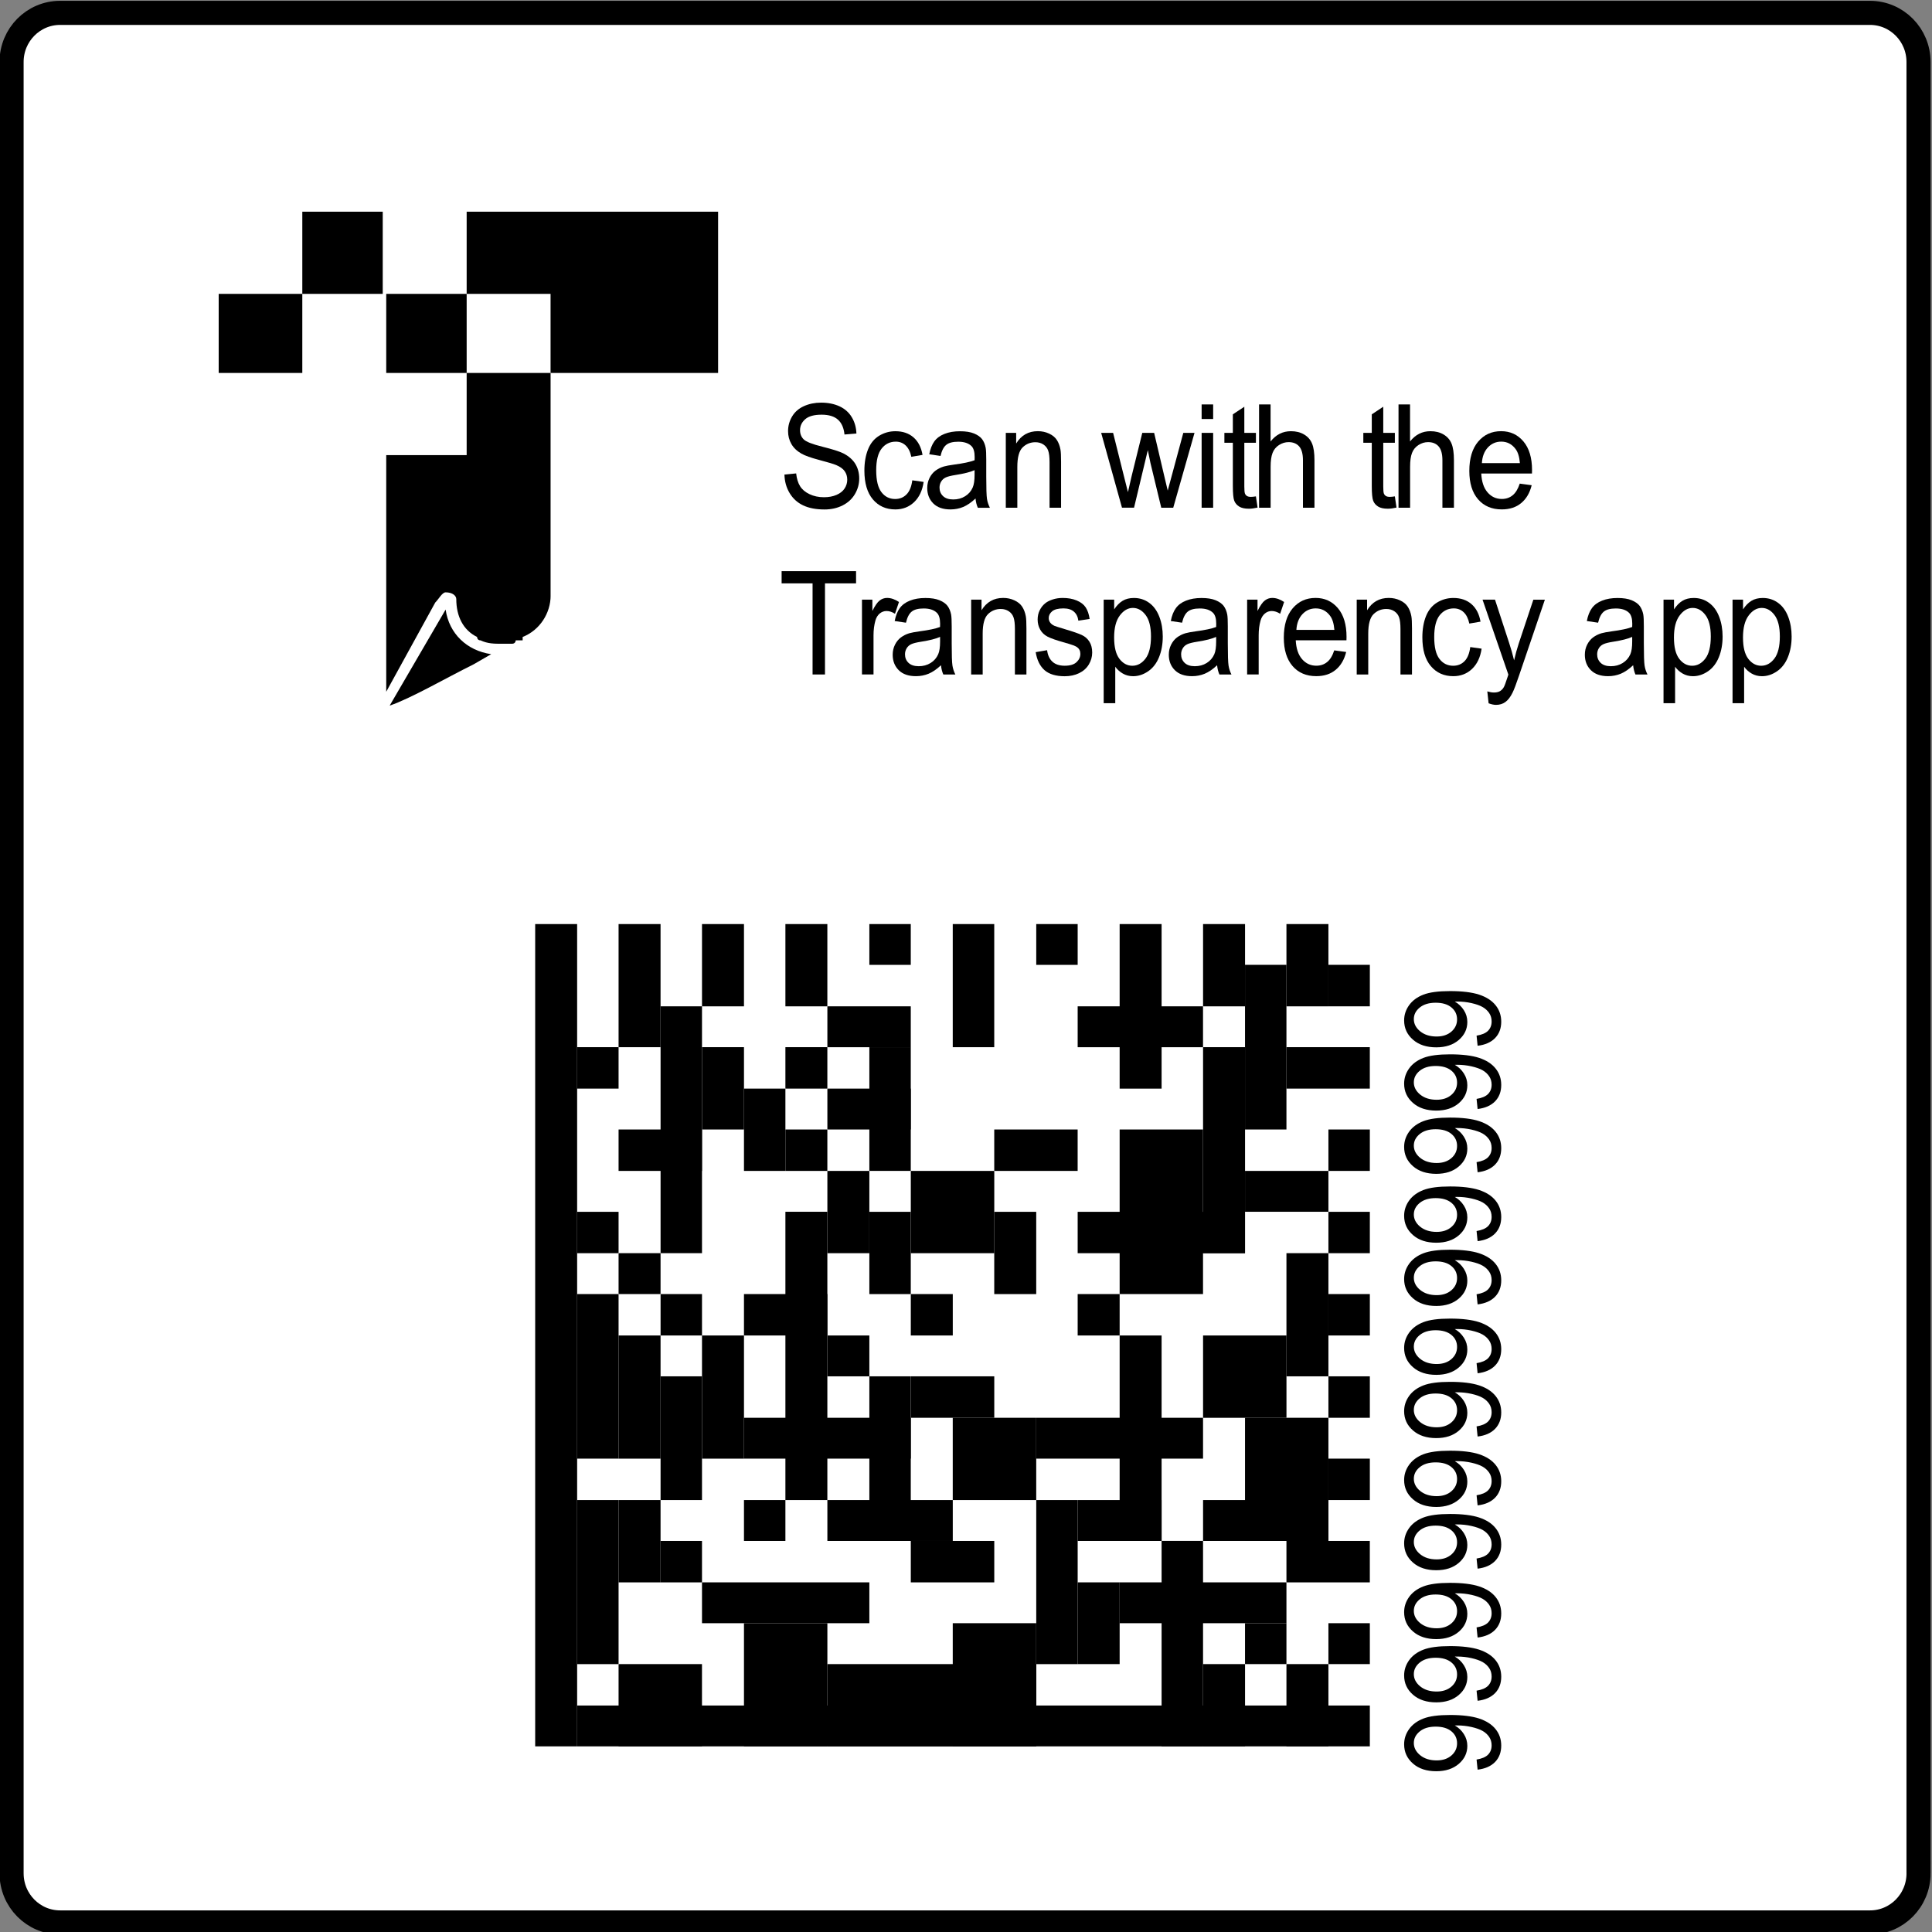 <?xml version="1.0" encoding="utf-8"?>
<!-- Generator: Adobe Illustrator 15.1.0, SVG Export Plug-In . SVG Version: 6.00 Build 0)  -->
<!DOCTYPE svg PUBLIC "-//W3C//DTD SVG 1.1//EN" "http://www.w3.org/Graphics/SVG/1.1/DTD/svg11.dtd">
<svg version="1.1" id="Layer_1" xmlns="http://www.w3.org/2000/svg" xmlns:xlink="http://www.w3.org/1999/xlink" x="0px" y="0px"
	 width="80.64px" height="80.64px" viewBox="0 0 80.64 80.64" enable-background="new 0 0 80.64 80.64" xml:space="preserve">
<rect x="0" y="0" width="80.64" height="80.64" fill="#808080" stroke="none"/>
<path fill="#FFFFFF" stroke="#000000" stroke-width="1.006" stroke-miterlimit="10" d="M80.079,78.19
	c0,1.134-0.907,2.051-2.026,2.051H2.509c-1.119,0-2.026-0.917-2.026-2.051V2.587c0-1.132,0.907-2.05,2.026-2.05h75.543
	c1.119,0,2.026,0.918,2.026,2.05V78.19z"/>
<g>
	<defs>
		<rect id="SVGID_1_" x="0.483" y="0.215" width="80.229" height="79.265"/>
	</defs>
	<clipPath id="SVGID_2_">
		<use xlink:href="#SVGID_1_"  overflow="visible"/>
	</clipPath>
	<g clip-path="url(#SVGID_2_)">
		<defs>
			<rect id="SVGID_3_" x="8.959" y="8.836" width="21.24" height="20.986"/>
		</defs>
		<clipPath id="SVGID_4_">
			<use xlink:href="#SVGID_3_"  overflow="visible"/>
		</clipPath>
		<g clip-path="url(#SVGID_4_)">
			<defs>
				<rect id="SVGID_5_" x="12.618" y="8.835" width="3.357" height="3.43"/>
			</defs>
			<clipPath id="SVGID_6_">
				<use xlink:href="#SVGID_5_"  overflow="visible"/>
			</clipPath>
			<rect x="12.618" y="8.835" clip-path="url(#SVGID_6_)" width="3.357" height="3.43"/>
		</g>
		<g clip-path="url(#SVGID_4_)">
			<defs>
				<rect id="SVGID_7_" x="9.128" y="12.266" width="3.49" height="3.3"/>
			</defs>
			<clipPath id="SVGID_8_">
				<use xlink:href="#SVGID_7_"  overflow="visible"/>
			</clipPath>
			<rect x="9.128" y="12.266" clip-path="url(#SVGID_8_)" width="3.49" height="3.3"/>
		</g>
		<g clip-path="url(#SVGID_4_)">
			<defs>
				<polygon id="SVGID_9_" points="29.973,8.836 19.478,8.836 19.478,12.265 22.98,12.265 22.98,15.566 29.973,15.566 				"/>
			</defs>
			<clipPath id="SVGID_10_">
				<use xlink:href="#SVGID_9_"  overflow="visible"/>
			</clipPath>
			<rect x="19.478" y="8.836" clip-path="url(#SVGID_10_)" width="10.495" height="6.73"/>
		</g>
		<g clip-path="url(#SVGID_4_)">
			<defs>
				<path id="SVGID_11_" d="M19.478,15.566v-3.301h-3.357v3.301H19.478v3.43h-3.357v6.011v3.866l2.046-3.724
					c0.145-0.142,0.289-0.425,0.433-0.425c0.289,0,0.445,0.142,0.445,0.283c0,0.718,0.289,1.296,0.867,1.579
					c0,0,0,0.142,0.144,0.142c0.301,0.142,0.59,0.142,0.879,0.142h0.145h0.145h0.144c0.157,0,0.157-0.142,0.157-0.142h0.144h0.145
					v-0.142c0.722-0.283,1.167-1.002,1.167-1.721v-9.299H19.478z"/>
			</defs>
			<clipPath id="SVGID_12_">
				<use xlink:href="#SVGID_11_"  overflow="visible"/>
			</clipPath>
			<rect x="15.976" y="12.265" clip-path="url(#SVGID_12_)" width="7.005" height="16.749"/>
		</g>
		<g clip-path="url(#SVGID_4_)">
			<defs>
				<path id="SVGID_13_" d="M19.767,27.729l0.734-0.424c-1.023-0.152-1.757-0.86-1.901-1.862l-2.335,4.008
					C17.143,29.155,18.6,28.307,19.767,27.729z"/>
			</defs>
			<clipPath id="SVGID_14_">
				<use xlink:href="#SVGID_13_"  overflow="visible"/>
			</clipPath>
			<rect x="16.265" y="25.442" clip-path="url(#SVGID_14_)" width="4.236" height="4.008"/>
		</g>
	</g>
</g>
<g>
	<defs>
		<rect id="SVGID_15_" x="8.664" y="8.664" width="23.832" height="24.312"/>
	</defs>
	<clipPath id="SVGID_16_">
		<use xlink:href="#SVGID_15_"  overflow="visible"/>
	</clipPath>
</g>
<g>
	<defs>
		<rect id="SVGID_17_" x="32.496" y="8.664" width="43.32" height="24.312"/>
	</defs>
	<clipPath id="SVGID_18_">
		<use xlink:href="#SVGID_17_"  overflow="visible"/>
	</clipPath>
	<g clip-path="url(#SVGID_18_)">
		<defs>
			<rect id="SVGID_19_" x="32.496" y="8.664" width="43.32" height="24.312"/>
		</defs>
		<clipPath id="SVGID_20_">
			<use xlink:href="#SVGID_19_"  overflow="visible"/>
		</clipPath>
		<g clip-path="url(#SVGID_20_)">
			<path d="M32.742,19.807l0.489-0.047c0.023,0.216,0.077,0.393,0.162,0.531c0.085,0.138,0.216,0.25,0.395,0.335
				c0.178,0.085,0.379,0.128,0.602,0.128c0.198,0,0.373-0.032,0.524-0.097c0.151-0.065,0.264-0.154,0.338-0.267
				c0.074-0.112,0.111-0.235,0.111-0.369c0-0.135-0.036-0.253-0.107-0.354c-0.071-0.101-0.189-0.186-0.353-0.255
				c-0.105-0.045-0.338-0.115-0.698-0.21c-0.36-0.095-0.612-0.185-0.756-0.269c-0.188-0.108-0.327-0.242-0.418-0.402
				c-0.092-0.16-0.138-0.338-0.138-0.537c0-0.218,0.056-0.421,0.168-0.61s0.276-0.333,0.492-0.431
				c0.216-0.098,0.456-0.147,0.719-0.147c0.291,0,0.547,0.052,0.769,0.154c0.222,0.103,0.393,0.255,0.512,0.455
				c0.12,0.2,0.184,0.427,0.193,0.68l-0.498,0.041c-0.027-0.272-0.117-0.479-0.271-0.618s-0.382-0.209-0.683-0.209
				c-0.314,0-0.542,0.063-0.686,0.19c-0.143,0.126-0.215,0.279-0.215,0.458c0,0.155,0.051,0.282,0.152,0.382
				c0.1,0.1,0.36,0.202,0.782,0.307c0.421,0.105,0.71,0.197,0.868,0.275c0.228,0.116,0.396,0.263,0.505,0.44
				c0.108,0.178,0.163,0.382,0.163,0.613c0,0.229-0.06,0.446-0.179,0.648c-0.12,0.203-0.291,0.361-0.515,0.474
				c-0.224,0.113-0.476,0.169-0.755,0.169c-0.355,0-0.652-0.057-0.892-0.171s-0.428-0.285-0.564-0.513
				C32.821,20.353,32.749,20.095,32.742,19.807z"/>
			<path d="M38.078,20.048l0.474,0.067c-0.052,0.359-0.184,0.64-0.397,0.843c-0.213,0.203-0.475,0.305-0.785,0.305
				c-0.389,0-0.701-0.14-0.937-0.419c-0.236-0.279-0.354-0.68-0.354-1.202c0-0.337,0.051-0.632,0.152-0.885s0.256-0.442,0.464-0.569
				c0.208-0.126,0.434-0.189,0.678-0.189c0.308,0,0.561,0.086,0.756,0.257c0.196,0.171,0.322,0.415,0.377,0.731l-0.468,0.08
				c-0.044-0.21-0.124-0.368-0.236-0.474c-0.113-0.106-0.25-0.159-0.411-0.159c-0.243,0-0.439,0.096-0.591,0.287
				c-0.152,0.191-0.228,0.494-0.228,0.907c0,0.42,0.073,0.725,0.219,0.915c0.146,0.19,0.337,0.285,0.572,0.285
				c0.189,0,0.347-0.063,0.474-0.191C37.964,20.508,38.044,20.313,38.078,20.048z"/>
			<path d="M40.718,20.807c-0.179,0.167-0.351,0.284-0.515,0.353c-0.165,0.068-0.342,0.103-0.531,0.103
				c-0.312,0-0.552-0.084-0.719-0.251c-0.167-0.168-0.251-0.382-0.251-0.643c0-0.153,0.032-0.292,0.095-0.419
				c0.063-0.126,0.146-0.228,0.249-0.305c0.103-0.076,0.218-0.134,0.346-0.173c0.095-0.027,0.237-0.054,0.428-0.08
				c0.389-0.051,0.675-0.112,0.859-0.182c0.001-0.073,0.002-0.119,0.002-0.138c0-0.216-0.045-0.368-0.136-0.456
				c-0.123-0.12-0.306-0.179-0.548-0.179c-0.227,0-0.394,0.043-0.501,0.131c-0.108,0.087-0.188,0.242-0.239,0.463l-0.471-0.07
				c0.043-0.222,0.113-0.4,0.211-0.537c0.098-0.136,0.24-0.241,0.425-0.314c0.186-0.074,0.4-0.11,0.645-0.11
				c0.242,0,0.439,0.031,0.591,0.094c0.151,0.063,0.263,0.142,0.334,0.237c0.071,0.095,0.121,0.215,0.149,0.36
				c0.017,0.09,0.024,0.253,0.024,0.488v0.706c0,0.492,0.01,0.804,0.03,0.934s0.062,0.255,0.122,0.375h-0.503
				C40.764,21.082,40.731,20.954,40.718,20.807z M40.678,19.624c-0.175,0.079-0.438,0.145-0.787,0.2
				c-0.198,0.031-0.338,0.066-0.42,0.106c-0.082,0.039-0.145,0.097-0.189,0.172c-0.045,0.076-0.067,0.159-0.067,0.251
				c0,0.141,0.048,0.259,0.146,0.353s0.239,0.141,0.427,0.141c0.185,0,0.351-0.044,0.494-0.134c0.145-0.089,0.251-0.211,0.318-0.366
				c0.052-0.12,0.078-0.296,0.078-0.529V19.624z"/>
			<path d="M41.981,21.192v-3.124h0.433v0.444c0.209-0.343,0.51-0.515,0.904-0.515c0.171,0,0.328,0.034,0.472,0.102
				c0.144,0.067,0.251,0.156,0.322,0.266s0.121,0.24,0.149,0.391c0.019,0.098,0.027,0.27,0.027,0.515v1.921h-0.481v-1.9
				c0-0.215-0.019-0.377-0.057-0.483c-0.037-0.107-0.104-0.192-0.199-0.256c-0.095-0.063-0.207-0.095-0.335-0.095
				c-0.205,0-0.382,0.071-0.531,0.214c-0.148,0.144-0.223,0.415-0.223,0.815v1.706H41.981z"/>
			<path d="M46.831,21.192l-0.869-3.124h0.498l0.451,1.803l0.169,0.671c0.007-0.034,0.056-0.248,0.147-0.645l0.451-1.829h0.495
				l0.425,1.812l0.142,0.597l0.163-0.603l0.487-1.806h0.468l-0.888,3.124h-0.5l-0.452-1.871l-0.109-0.533l-0.575,2.403H46.831z"/>
			<path d="M50.155,17.489V16.88h0.481v0.609H50.155z M50.155,21.192v-3.124h0.481v3.124H50.155z"/>
			<path d="M52.421,20.718l0.069,0.468c-0.136,0.031-0.257,0.047-0.363,0.047c-0.175,0-0.311-0.03-0.407-0.091
				c-0.096-0.061-0.164-0.141-0.203-0.24c-0.039-0.099-0.059-0.308-0.059-0.625V18.48h-0.353v-0.412h0.353v-0.774l0.479-0.317v1.091
				h0.484v0.412h-0.484v1.827c0,0.151,0.009,0.248,0.025,0.291c0.017,0.043,0.045,0.078,0.083,0.103s0.093,0.038,0.164,0.038
				C52.263,20.739,52.333,20.732,52.421,20.718z"/>
			<path d="M52.552,21.192V16.88h0.481v1.547c0.225-0.286,0.508-0.429,0.85-0.429c0.211,0,0.394,0.045,0.549,0.137
				c0.154,0.091,0.266,0.217,0.332,0.378c0.067,0.161,0.101,0.394,0.101,0.7v1.979h-0.481v-1.979c0-0.265-0.052-0.458-0.156-0.578
				s-0.252-0.181-0.442-0.181c-0.143,0-0.276,0.041-0.402,0.122c-0.126,0.081-0.216,0.191-0.269,0.331
				c-0.054,0.14-0.08,0.332-0.08,0.577v1.709H52.552z"/>
		</g>
	</g>
	<g clip-path="url(#SVGID_18_)">
		<defs>
			<rect id="SVGID_21_" x="32.496" y="8.664" width="43.32" height="24.312"/>
		</defs>
		<clipPath id="SVGID_22_">
			<use xlink:href="#SVGID_21_"  overflow="visible"/>
		</clipPath>
	</g>
	<g clip-path="url(#SVGID_18_)">
		<defs>
			<rect id="SVGID_23_" x="32.496" y="8.664" width="43.32" height="24.312"/>
		</defs>
		<clipPath id="SVGID_24_">
			<use xlink:href="#SVGID_23_"  overflow="visible"/>
		</clipPath>
		<g clip-path="url(#SVGID_24_)">
			<path d="M58.22,20.718l0.069,0.468c-0.136,0.031-0.257,0.047-0.363,0.047c-0.175,0-0.311-0.03-0.407-0.091
				c-0.096-0.061-0.164-0.141-0.203-0.24c-0.039-0.099-0.059-0.308-0.059-0.625V18.48h-0.353v-0.412h0.353v-0.774l0.479-0.317v1.091
				h0.484v0.412h-0.484v1.827c0,0.151,0.009,0.248,0.025,0.291c0.017,0.043,0.045,0.078,0.083,0.103s0.093,0.038,0.164,0.038
				C58.062,20.739,58.132,20.732,58.22,20.718z"/>
			<path d="M58.373,21.192V16.88h0.481v1.547c0.225-0.286,0.508-0.429,0.85-0.429c0.211,0,0.394,0.045,0.549,0.137
				c0.154,0.091,0.266,0.217,0.332,0.378c0.067,0.161,0.101,0.394,0.101,0.7v1.979h-0.481v-1.979c0-0.265-0.052-0.458-0.156-0.578
				s-0.252-0.181-0.442-0.181c-0.143,0-0.276,0.041-0.402,0.122c-0.126,0.081-0.216,0.191-0.269,0.331
				c-0.054,0.14-0.08,0.332-0.08,0.577v1.709H58.373z"/>
			<path d="M63.433,20.186l0.498,0.067c-0.079,0.32-0.224,0.568-0.437,0.744c-0.212,0.177-0.482,0.265-0.813,0.265
				c-0.415,0-0.745-0.141-0.988-0.422s-0.365-0.676-0.365-1.184c0-0.525,0.123-0.933,0.369-1.224
				c0.246-0.29,0.565-0.435,0.958-0.435c0.379,0,0.689,0.142,0.93,0.426c0.241,0.285,0.361,0.685,0.361,1.2
				c0,0.031-0.001,0.079-0.003,0.141h-2.117c0.018,0.343,0.105,0.606,0.265,0.789c0.158,0.182,0.356,0.273,0.594,0.273
				c0.176,0,0.327-0.051,0.451-0.153C63.261,20.572,63.359,20.41,63.433,20.186z M61.853,19.33h1.586
				c-0.021-0.263-0.082-0.46-0.182-0.591c-0.153-0.204-0.353-0.306-0.597-0.306c-0.221,0-0.407,0.082-0.558,0.244
				C61.952,18.84,61.868,19.058,61.853,19.33z"/>
		</g>
	</g>
	<g clip-path="url(#SVGID_18_)">
		<defs>
			<rect id="SVGID_25_" x="32.496" y="8.664" width="43.32" height="24.312"/>
		</defs>
		<clipPath id="SVGID_26_">
			<use xlink:href="#SVGID_25_"  overflow="visible"/>
		</clipPath>
	</g>
	<g clip-path="url(#SVGID_18_)">
		<defs>
			<rect id="SVGID_27_" x="32.496" y="8.664" width="43.32" height="24.312"/>
		</defs>
		<clipPath id="SVGID_28_">
			<use xlink:href="#SVGID_27_"  overflow="visible"/>
		</clipPath>
		<g clip-path="url(#SVGID_28_)">
			<path d="M33.916,28.152v-3.803h-1.292V23.84h3.107v0.509h-1.297v3.803H33.916z"/>
			<path d="M35.978,28.152v-3.124h0.434v0.473c0.11-0.221,0.212-0.368,0.306-0.438c0.093-0.071,0.196-0.106,0.309-0.106
				c0.162,0,0.327,0.057,0.495,0.17l-0.166,0.491c-0.118-0.076-0.235-0.115-0.353-0.115c-0.105,0-0.2,0.035-0.284,0.104
				c-0.083,0.07-0.144,0.167-0.179,0.29c-0.053,0.188-0.08,0.394-0.08,0.618v1.635H35.978z"/>
			<path d="M39.276,27.767c-0.178,0.167-0.35,0.284-0.515,0.353c-0.165,0.068-0.342,0.103-0.531,0.103
				c-0.312,0-0.552-0.084-0.719-0.251c-0.167-0.168-0.251-0.382-0.251-0.643c0-0.153,0.032-0.292,0.095-0.419
				c0.063-0.126,0.146-0.228,0.249-0.305c0.103-0.076,0.218-0.134,0.346-0.173c0.095-0.027,0.237-0.054,0.428-0.08
				c0.389-0.051,0.675-0.112,0.858-0.182c0.002-0.073,0.003-0.119,0.003-0.138c0-0.216-0.045-0.368-0.137-0.456
				c-0.123-0.12-0.306-0.179-0.548-0.179c-0.227,0-0.394,0.043-0.501,0.131c-0.108,0.087-0.188,0.242-0.239,0.463l-0.471-0.07
				c0.043-0.222,0.113-0.4,0.211-0.537c0.098-0.136,0.24-0.241,0.425-0.314c0.186-0.074,0.4-0.11,0.645-0.11
				c0.243,0,0.439,0.031,0.591,0.094c0.152,0.063,0.263,0.142,0.334,0.237c0.071,0.095,0.121,0.215,0.15,0.36
				c0.016,0.09,0.024,0.253,0.024,0.488v0.706c0,0.492,0.01,0.804,0.031,0.934s0.061,0.255,0.122,0.375h-0.502
				C39.323,28.042,39.291,27.914,39.276,27.767z M39.236,26.584c-0.175,0.079-0.437,0.145-0.786,0.2
				c-0.198,0.031-0.338,0.066-0.42,0.106c-0.082,0.039-0.145,0.097-0.189,0.172c-0.045,0.076-0.067,0.159-0.067,0.251
				c0,0.141,0.048,0.259,0.146,0.353s0.239,0.141,0.427,0.141c0.185,0,0.35-0.044,0.495-0.134s0.25-0.211,0.318-0.366
				c0.052-0.12,0.078-0.296,0.078-0.529V26.584z"/>
			<path d="M40.535,28.152v-3.124h0.433v0.444c0.209-0.343,0.51-0.515,0.904-0.515c0.171,0,0.328,0.034,0.472,0.102
				c0.144,0.067,0.251,0.156,0.322,0.266s0.121,0.24,0.149,0.391c0.019,0.098,0.027,0.27,0.027,0.515v1.921h-0.481v-1.9
				c0-0.215-0.019-0.377-0.057-0.483c-0.037-0.107-0.104-0.192-0.199-0.256c-0.095-0.063-0.207-0.095-0.335-0.095
				c-0.205,0-0.382,0.071-0.531,0.214c-0.148,0.144-0.223,0.415-0.223,0.815v1.706H40.535z"/>
			<path d="M43.229,27.22l0.476-0.082c0.026,0.209,0.101,0.371,0.224,0.482c0.122,0.112,0.292,0.167,0.512,0.167
				c0.221,0,0.385-0.049,0.492-0.148c0.106-0.099,0.16-0.215,0.16-0.349c0-0.12-0.047-0.214-0.142-0.282
				c-0.066-0.047-0.23-0.107-0.492-0.18c-0.353-0.098-0.598-0.183-0.734-0.254c-0.136-0.071-0.239-0.17-0.31-0.297
				s-0.105-0.266-0.105-0.419c0-0.139,0.028-0.268,0.087-0.387c0.058-0.119,0.137-0.217,0.236-0.295
				c0.075-0.061,0.177-0.112,0.306-0.155c0.13-0.042,0.269-0.063,0.416-0.063c0.223,0,0.419,0.035,0.587,0.106
				c0.169,0.07,0.293,0.166,0.373,0.287s0.136,0.282,0.166,0.484l-0.471,0.071c-0.021-0.161-0.083-0.287-0.186-0.376
				c-0.103-0.09-0.247-0.136-0.435-0.136c-0.221,0-0.379,0.041-0.474,0.121c-0.095,0.081-0.142,0.175-0.142,0.283
				c0,0.068,0.02,0.13,0.059,0.185c0.039,0.057,0.101,0.104,0.185,0.141c0.049,0.02,0.19,0.065,0.426,0.136
				c0.34,0.1,0.578,0.182,0.712,0.246c0.135,0.063,0.24,0.156,0.317,0.278c0.076,0.122,0.115,0.272,0.115,0.453
				c0,0.176-0.047,0.342-0.141,0.499c-0.094,0.156-0.229,0.276-0.405,0.362c-0.177,0.085-0.376,0.128-0.599,0.128
				c-0.369,0-0.65-0.084-0.844-0.253C43.406,27.801,43.282,27.551,43.229,27.22z"/>
			<path d="M46.067,29.35v-4.321h0.438v0.406c0.104-0.159,0.22-0.278,0.35-0.357c0.131-0.08,0.288-0.119,0.474-0.119
				c0.242,0,0.456,0.069,0.642,0.206s0.325,0.331,0.42,0.581s0.142,0.524,0.142,0.822c0,0.32-0.052,0.607-0.156,0.863
				s-0.256,0.452-0.454,0.588c-0.199,0.136-0.408,0.205-0.628,0.205c-0.16,0-0.304-0.038-0.432-0.112
				c-0.127-0.075-0.232-0.169-0.313-0.283v1.521H46.067z M46.503,26.608c0,0.402,0.074,0.699,0.222,0.892
				c0.148,0.192,0.327,0.288,0.538,0.288c0.214,0,0.396-0.1,0.549-0.298c0.152-0.199,0.229-0.508,0.229-0.925
				c0-0.398-0.074-0.696-0.223-0.894c-0.149-0.198-0.327-0.297-0.533-0.297c-0.205,0-0.387,0.105-0.545,0.316
				C46.582,25.9,46.503,26.206,46.503,26.608z"/>
			<path d="M50.801,27.767c-0.178,0.167-0.35,0.284-0.515,0.353c-0.165,0.068-0.342,0.103-0.53,0.103
				c-0.313,0-0.552-0.084-0.72-0.251c-0.168-0.168-0.251-0.382-0.251-0.643c0-0.153,0.031-0.292,0.095-0.419
				s0.146-0.228,0.248-0.305c0.103-0.076,0.219-0.134,0.347-0.173c0.095-0.027,0.237-0.054,0.428-0.08
				c0.389-0.051,0.675-0.112,0.858-0.182c0.002-0.073,0.003-0.119,0.003-0.138c0-0.216-0.046-0.368-0.137-0.456
				c-0.123-0.12-0.306-0.179-0.548-0.179c-0.227,0-0.394,0.043-0.502,0.131c-0.107,0.087-0.188,0.242-0.239,0.463l-0.47-0.07
				c0.042-0.222,0.112-0.4,0.211-0.537c0.098-0.136,0.239-0.241,0.425-0.314c0.186-0.074,0.4-0.11,0.645-0.11
				c0.242,0,0.439,0.031,0.591,0.094c0.151,0.063,0.263,0.142,0.335,0.237c0.07,0.095,0.121,0.215,0.149,0.36
				c0.016,0.09,0.023,0.253,0.023,0.488v0.706c0,0.492,0.011,0.804,0.031,0.934s0.061,0.255,0.122,0.375h-0.503
				C50.848,28.042,50.815,27.914,50.801,27.767z M50.761,26.584c-0.175,0.079-0.437,0.145-0.786,0.2
				c-0.198,0.031-0.338,0.066-0.42,0.106c-0.082,0.039-0.146,0.097-0.189,0.172c-0.045,0.076-0.067,0.159-0.067,0.251
				c0,0.141,0.049,0.259,0.146,0.353c0.097,0.094,0.239,0.141,0.426,0.141c0.186,0,0.351-0.044,0.495-0.134s0.25-0.211,0.318-0.366
				c0.052-0.12,0.077-0.296,0.077-0.529V26.584z"/>
			<path d="M52.054,28.152v-3.124h0.434v0.473c0.11-0.221,0.212-0.368,0.306-0.438c0.094-0.071,0.197-0.106,0.31-0.106
				c0.162,0,0.327,0.057,0.494,0.17l-0.166,0.491c-0.117-0.076-0.235-0.115-0.353-0.115c-0.105,0-0.2,0.035-0.283,0.104
				c-0.084,0.07-0.144,0.167-0.18,0.29c-0.054,0.188-0.08,0.394-0.08,0.618v1.635H52.054z"/>
			<path d="M55.69,27.146l0.498,0.067c-0.079,0.32-0.224,0.568-0.437,0.744c-0.212,0.177-0.482,0.265-0.813,0.265
				c-0.415,0-0.745-0.141-0.988-0.422s-0.365-0.676-0.365-1.184c0-0.525,0.123-0.933,0.369-1.224
				c0.246-0.29,0.565-0.435,0.958-0.435c0.379,0,0.689,0.142,0.93,0.426c0.241,0.285,0.361,0.685,0.361,1.2
				c0,0.031-0.001,0.079-0.003,0.141h-2.117c0.018,0.343,0.105,0.606,0.265,0.789c0.158,0.182,0.356,0.273,0.594,0.273
				c0.176,0,0.327-0.051,0.451-0.153C55.519,27.533,55.617,27.37,55.69,27.146z M54.11,26.291h1.586
				c-0.021-0.263-0.082-0.46-0.182-0.591c-0.153-0.204-0.353-0.306-0.597-0.306c-0.221,0-0.407,0.082-0.558,0.244
				C54.21,25.8,54.126,26.018,54.11,26.291z"/>
			<path d="M56.628,28.152v-3.124h0.433v0.444c0.209-0.343,0.51-0.515,0.904-0.515c0.171,0,0.328,0.034,0.472,0.102
				c0.144,0.067,0.251,0.156,0.322,0.266s0.121,0.24,0.149,0.391c0.019,0.098,0.027,0.27,0.027,0.515v1.921h-0.481v-1.9
				c0-0.215-0.019-0.377-0.057-0.483c-0.037-0.107-0.104-0.192-0.199-0.256c-0.095-0.063-0.207-0.095-0.335-0.095
				c-0.205,0-0.382,0.071-0.531,0.214c-0.148,0.144-0.223,0.415-0.223,0.815v1.706H56.628z"/>
			<path d="M61.367,27.008l0.474,0.067c-0.052,0.359-0.185,0.64-0.397,0.843s-0.475,0.305-0.784,0.305
				c-0.389,0-0.701-0.14-0.938-0.419s-0.354-0.68-0.354-1.202c0-0.337,0.051-0.632,0.152-0.885s0.257-0.442,0.464-0.569
				c0.208-0.126,0.434-0.189,0.678-0.189c0.309,0,0.561,0.086,0.757,0.257s0.322,0.415,0.377,0.731l-0.468,0.08
				c-0.045-0.21-0.123-0.368-0.236-0.474s-0.25-0.159-0.41-0.159c-0.243,0-0.44,0.096-0.592,0.287
				c-0.151,0.191-0.227,0.494-0.227,0.907c0,0.42,0.072,0.725,0.219,0.915c0.146,0.19,0.337,0.285,0.572,0.285
				c0.189,0,0.347-0.063,0.474-0.191C61.253,27.469,61.334,27.273,61.367,27.008z"/>
			<path d="M62.133,29.355l-0.054-0.497c0.105,0.031,0.197,0.047,0.275,0.047c0.107,0,0.192-0.02,0.257-0.059
				c0.064-0.04,0.116-0.094,0.157-0.165c0.03-0.053,0.08-0.184,0.147-0.394c0.009-0.029,0.023-0.073,0.043-0.129l-1.078-3.129h0.52
				l0.591,1.809c0.076,0.229,0.145,0.471,0.206,0.724c0.055-0.243,0.121-0.48,0.197-0.712l0.607-1.82h0.481l-1.081,3.176
				c-0.115,0.343-0.205,0.58-0.27,0.709c-0.086,0.175-0.184,0.303-0.294,0.384c-0.111,0.082-0.243,0.122-0.396,0.122
				C62.35,29.42,62.247,29.398,62.133,29.355z"/>
		</g>
	</g>
	<g clip-path="url(#SVGID_18_)">
		<defs>
			<rect id="SVGID_29_" x="32.496" y="8.664" width="43.32" height="24.312"/>
		</defs>
		<clipPath id="SVGID_30_">
			<use xlink:href="#SVGID_29_"  overflow="visible"/>
		</clipPath>
		<g clip-path="url(#SVGID_30_)">
			<path d="M68.166,27.767c-0.178,0.167-0.35,0.284-0.515,0.353c-0.165,0.068-0.342,0.103-0.53,0.103
				c-0.313,0-0.552-0.084-0.72-0.251c-0.168-0.168-0.251-0.382-0.251-0.643c0-0.153,0.031-0.292,0.095-0.419
				s0.146-0.228,0.248-0.305c0.103-0.076,0.219-0.134,0.347-0.173c0.095-0.027,0.237-0.054,0.428-0.08
				c0.389-0.051,0.675-0.112,0.858-0.182c0.002-0.073,0.003-0.119,0.003-0.138c0-0.216-0.046-0.368-0.137-0.456
				c-0.123-0.12-0.306-0.179-0.548-0.179c-0.227,0-0.394,0.043-0.502,0.131c-0.107,0.087-0.188,0.242-0.239,0.463l-0.47-0.07
				c0.042-0.222,0.112-0.4,0.211-0.537c0.098-0.136,0.239-0.241,0.425-0.314c0.186-0.074,0.4-0.11,0.645-0.11
				c0.242,0,0.439,0.031,0.591,0.094c0.151,0.063,0.263,0.142,0.335,0.237c0.07,0.095,0.121,0.215,0.149,0.36
				c0.016,0.09,0.023,0.253,0.023,0.488v0.706c0,0.492,0.011,0.804,0.031,0.934s0.061,0.255,0.122,0.375h-0.503
				C68.213,28.042,68.181,27.914,68.166,27.767z M68.126,26.584c-0.175,0.079-0.437,0.145-0.786,0.2
				c-0.198,0.031-0.338,0.066-0.42,0.106c-0.082,0.039-0.146,0.097-0.189,0.172c-0.045,0.076-0.067,0.159-0.067,0.251
				c0,0.141,0.049,0.259,0.146,0.353c0.097,0.094,0.239,0.141,0.426,0.141c0.186,0,0.351-0.044,0.495-0.134s0.25-0.211,0.318-0.366
				c0.052-0.12,0.077-0.296,0.077-0.529V26.584z"/>
		</g>
	</g>
	<g clip-path="url(#SVGID_18_)">
		<defs>
			<rect id="SVGID_31_" x="32.496" y="8.664" width="43.32" height="24.312"/>
		</defs>
		<clipPath id="SVGID_32_">
			<use xlink:href="#SVGID_31_"  overflow="visible"/>
		</clipPath>
		<g clip-path="url(#SVGID_32_)">
			<path d="M69.434,29.35v-4.321h0.438v0.406c0.104-0.159,0.22-0.278,0.35-0.357c0.131-0.08,0.288-0.119,0.474-0.119
				c0.242,0,0.456,0.069,0.642,0.206s0.325,0.331,0.42,0.581s0.142,0.524,0.142,0.822c0,0.32-0.052,0.607-0.156,0.863
				s-0.256,0.452-0.454,0.588c-0.199,0.136-0.408,0.205-0.628,0.205c-0.16,0-0.304-0.038-0.432-0.112
				c-0.127-0.075-0.232-0.169-0.313-0.283v1.521H69.434z M69.869,26.608c0,0.402,0.074,0.699,0.222,0.892
				c0.148,0.192,0.327,0.288,0.538,0.288c0.214,0,0.396-0.1,0.549-0.298c0.152-0.199,0.229-0.508,0.229-0.925
				c0-0.398-0.074-0.696-0.223-0.894c-0.149-0.198-0.327-0.297-0.533-0.297c-0.205,0-0.387,0.105-0.545,0.316
				C69.948,25.9,69.869,26.206,69.869,26.608z"/>
			<path d="M72.315,29.35v-4.321h0.438v0.406c0.104-0.159,0.22-0.278,0.35-0.357c0.131-0.08,0.288-0.119,0.474-0.119
				c0.242,0,0.456,0.069,0.642,0.206s0.325,0.331,0.42,0.581s0.142,0.524,0.142,0.822c0,0.32-0.052,0.607-0.156,0.863
				s-0.256,0.452-0.454,0.588c-0.199,0.136-0.408,0.205-0.628,0.205c-0.16,0-0.304-0.038-0.432-0.112
				c-0.127-0.075-0.232-0.169-0.313-0.283v1.521H72.315z M72.751,26.608c0,0.402,0.074,0.699,0.222,0.892
				c0.148,0.192,0.327,0.288,0.538,0.288c0.214,0,0.396-0.1,0.549-0.298c0.152-0.199,0.229-0.508,0.229-0.925
				c0-0.398-0.074-0.696-0.223-0.894c-0.149-0.198-0.327-0.297-0.533-0.297c-0.205,0-0.387,0.105-0.545,0.316
				C72.83,25.9,72.751,26.206,72.751,26.608z"/>
		</g>
	</g>
	<g clip-path="url(#SVGID_18_)">
		<defs>
			<rect id="SVGID_33_" x="32.496" y="8.664" width="43.32" height="24.312"/>
		</defs>
		<clipPath id="SVGID_34_">
			<use xlink:href="#SVGID_33_"  overflow="visible"/>
		</clipPath>
	</g>
</g>
<g>
	<defs>
		<rect id="SVGID_35_" x="8.664" y="32.976" width="67.152" height="41.16"/>
	</defs>
	<clipPath id="SVGID_36_">
		<use xlink:href="#SVGID_35_"  overflow="visible"/>
	</clipPath>
</g>
<g>
	<defs>
		<rect id="SVGID_37_" x="8.664" y="32.976" width="67.152" height="41.16"/>
	</defs>
	<clipPath id="SVGID_38_">
		<use xlink:href="#SVGID_37_"  overflow="visible"/>
	</clipPath>
</g>
<g>
	<defs>
		<rect id="SVGID_39_" x="0.483" y="0.215" width="80.229" height="79.265"/>
	</defs>
	<clipPath id="SVGID_40_">
		<use xlink:href="#SVGID_39_"  overflow="visible"/>
	</clipPath>
	<g clip-path="url(#SVGID_40_)">
		<defs>
			<rect id="SVGID_41_" x="22.092" y="38.57" width="35.322" height="34.402"/>
		</defs>
		<clipPath id="SVGID_42_">
			<use xlink:href="#SVGID_41_"  overflow="visible"/>
		</clipPath>
		
			<rect x="22.092" y="38.569" clip-path="url(#SVGID_42_)" fill-rule="evenodd" clip-rule="evenodd" fill="#FFFFFF" width="35.332" height="34.323"/>
		
			<rect x="22.338" y="38.569" clip-path="url(#SVGID_42_)" fill-rule="evenodd" clip-rule="evenodd" width="1.751" height="34.323"/>
		<rect x="24.09" y="43.708" clip-path="url(#SVGID_42_)" fill-rule="evenodd" clip-rule="evenodd" width="1.729" height="1.729"/>
		<rect x="24.09" y="50.58" clip-path="url(#SVGID_42_)" fill-rule="evenodd" clip-rule="evenodd" width="1.729" height="1.727"/>
		<rect x="24.09" y="54.013" clip-path="url(#SVGID_42_)" fill-rule="evenodd" clip-rule="evenodd" width="1.729" height="6.869"/>
		<rect x="24.09" y="62.611" clip-path="url(#SVGID_42_)" fill-rule="evenodd" clip-rule="evenodd" width="1.729" height="6.848"/>
		<rect x="24.09" y="71.187" clip-path="url(#SVGID_42_)" fill-rule="evenodd" clip-rule="evenodd" width="33.086" height="1.705"/>
		<rect x="25.819" y="38.57" clip-path="url(#SVGID_42_)" fill-rule="evenodd" clip-rule="evenodd" width="1.752" height="5.14"/>
		<rect x="25.819" y="47.144" clip-path="url(#SVGID_42_)" fill-rule="evenodd" clip-rule="evenodd" width="3.481" height="1.729"/>
		<rect x="25.819" y="52.306" clip-path="url(#SVGID_42_)" fill-rule="evenodd" clip-rule="evenodd" width="1.752" height="1.707"/>
		<rect x="25.819" y="55.742" clip-path="url(#SVGID_42_)" fill-rule="evenodd" clip-rule="evenodd" width="1.752" height="5.141"/>
		<rect x="25.819" y="62.611" clip-path="url(#SVGID_42_)" fill-rule="evenodd" clip-rule="evenodd" width="1.752" height="3.436"/>
		<rect x="25.819" y="69.458" clip-path="url(#SVGID_42_)" fill-rule="evenodd" clip-rule="evenodd" width="3.481" height="3.434"/>
		
			<rect x="27.572" y="42.003" clip-path="url(#SVGID_42_)" fill-rule="evenodd" clip-rule="evenodd" width="1.729" height="10.303"/>
		<rect x="27.572" y="54.013" clip-path="url(#SVGID_42_)" fill-rule="evenodd" clip-rule="evenodd" width="1.729" height="1.729"/>
		<rect x="27.572" y="57.447" clip-path="url(#SVGID_42_)" fill-rule="evenodd" clip-rule="evenodd" width="1.729" height="5.164"/>
		<rect x="27.572" y="64.318" clip-path="url(#SVGID_42_)" fill-rule="evenodd" clip-rule="evenodd" width="1.729" height="1.729"/>
		<rect x="29.301" y="38.57" clip-path="url(#SVGID_42_)" fill-rule="evenodd" clip-rule="evenodd" width="1.752" height="3.433"/>
		<rect x="29.301" y="43.708" clip-path="url(#SVGID_42_)" fill-rule="evenodd" clip-rule="evenodd" width="1.752" height="3.436"/>
		<rect x="29.301" y="55.742" clip-path="url(#SVGID_42_)" fill-rule="evenodd" clip-rule="evenodd" width="1.752" height="5.141"/>
		<rect x="29.301" y="66.046" clip-path="url(#SVGID_42_)" fill-rule="evenodd" clip-rule="evenodd" width="6.985" height="1.705"/>
		<rect x="31.053" y="45.437" clip-path="url(#SVGID_42_)" fill-rule="evenodd" clip-rule="evenodd" width="1.729" height="3.436"/>
		<rect x="31.053" y="54.013" clip-path="url(#SVGID_42_)" fill-rule="evenodd" clip-rule="evenodd" width="3.481" height="1.729"/>
		<rect x="31.053" y="59.177" clip-path="url(#SVGID_42_)" fill-rule="evenodd" clip-rule="evenodd" width="6.962" height="1.705"/>
		<rect x="31.053" y="62.611" clip-path="url(#SVGID_42_)" fill-rule="evenodd" clip-rule="evenodd" width="1.729" height="1.707"/>
		<rect x="31.053" y="67.751" clip-path="url(#SVGID_42_)" fill-rule="evenodd" clip-rule="evenodd" width="3.481" height="5.141"/>
		<rect x="32.782" y="38.57" clip-path="url(#SVGID_42_)" fill-rule="evenodd" clip-rule="evenodd" width="1.751" height="3.433"/>
		<rect x="32.782" y="43.708" clip-path="url(#SVGID_42_)" fill-rule="evenodd" clip-rule="evenodd" width="1.751" height="1.729"/>
		<rect x="32.782" y="47.144" clip-path="url(#SVGID_42_)" fill-rule="evenodd" clip-rule="evenodd" width="1.751" height="1.729"/>
		
			<rect x="32.782" y="50.578" clip-path="url(#SVGID_42_)" fill-rule="evenodd" clip-rule="evenodd" width="1.751" height="12.033"/>
		<rect x="34.534" y="42.003" clip-path="url(#SVGID_42_)" fill-rule="evenodd" clip-rule="evenodd" width="3.481" height="1.707"/>
		<rect x="34.534" y="45.437" clip-path="url(#SVGID_42_)" fill-rule="evenodd" clip-rule="evenodd" width="3.481" height="1.707"/>
		<rect x="34.534" y="48.873" clip-path="url(#SVGID_42_)" fill-rule="evenodd" clip-rule="evenodd" width="1.752" height="3.434"/>
		<rect x="34.534" y="55.742" clip-path="url(#SVGID_42_)" fill-rule="evenodd" clip-rule="evenodd" width="1.752" height="1.705"/>
		<rect x="34.534" y="62.611" clip-path="url(#SVGID_42_)" fill-rule="evenodd" clip-rule="evenodd" width="5.234" height="1.707"/>
		<rect x="34.534" y="69.458" clip-path="url(#SVGID_42_)" fill-rule="evenodd" clip-rule="evenodd" width="8.718" height="3.434"/>
		<rect x="36.286" y="38.57" clip-path="url(#SVGID_42_)" fill-rule="evenodd" clip-rule="evenodd" width="1.729" height="1.702"/>
		<rect x="36.286" y="43.708" clip-path="url(#SVGID_42_)" fill-rule="evenodd" clip-rule="evenodd" width="1.729" height="5.164"/>
		<rect x="36.286" y="50.58" clip-path="url(#SVGID_42_)" fill-rule="evenodd" clip-rule="evenodd" width="1.729" height="3.434"/>
		<rect x="36.286" y="57.447" clip-path="url(#SVGID_42_)" fill-rule="evenodd" clip-rule="evenodd" width="1.729" height="6.871"/>
		<rect x="38.016" y="48.873" clip-path="url(#SVGID_42_)" fill-rule="evenodd" clip-rule="evenodd" width="3.484" height="3.434"/>
		<rect x="38.016" y="54.013" clip-path="url(#SVGID_42_)" fill-rule="evenodd" clip-rule="evenodd" width="1.752" height="1.729"/>
		<rect x="38.016" y="57.447" clip-path="url(#SVGID_42_)" fill-rule="evenodd" clip-rule="evenodd" width="3.484" height="1.73"/>
		<rect x="38.016" y="64.318" clip-path="url(#SVGID_42_)" fill-rule="evenodd" clip-rule="evenodd" width="3.484" height="1.729"/>
		<rect x="39.767" y="38.57" clip-path="url(#SVGID_42_)" fill-rule="evenodd" clip-rule="evenodd" width="1.732" height="5.14"/>
		<rect x="39.767" y="59.177" clip-path="url(#SVGID_42_)" fill-rule="evenodd" clip-rule="evenodd" width="3.484" height="3.434"/>
		<rect x="39.767" y="67.751" clip-path="url(#SVGID_42_)" fill-rule="evenodd" clip-rule="evenodd" width="3.484" height="5.141"/>
		<rect x="41.499" y="47.144" clip-path="url(#SVGID_42_)" fill-rule="evenodd" clip-rule="evenodd" width="3.481" height="1.729"/>
		<rect x="41.499" y="50.58" clip-path="url(#SVGID_42_)" fill-rule="evenodd" clip-rule="evenodd" width="1.752" height="3.434"/>
		<rect x="43.252" y="38.57" clip-path="url(#SVGID_42_)" fill-rule="evenodd" clip-rule="evenodd" width="1.729" height="1.702"/>
		<rect x="43.252" y="59.177" clip-path="url(#SVGID_42_)" fill-rule="evenodd" clip-rule="evenodd" width="6.962" height="1.705"/>
		<rect x="43.252" y="62.611" clip-path="url(#SVGID_42_)" fill-rule="evenodd" clip-rule="evenodd" width="1.729" height="6.848"/>
		<rect x="44.981" y="42.003" clip-path="url(#SVGID_42_)" fill-rule="evenodd" clip-rule="evenodd" width="5.232" height="1.707"/>
		<rect x="44.981" y="50.58" clip-path="url(#SVGID_42_)" fill-rule="evenodd" clip-rule="evenodd" width="6.984" height="1.727"/>
		<rect x="44.981" y="54.013" clip-path="url(#SVGID_42_)" fill-rule="evenodd" clip-rule="evenodd" width="1.752" height="1.729"/>
		<rect x="44.981" y="62.611" clip-path="url(#SVGID_42_)" fill-rule="evenodd" clip-rule="evenodd" width="3.503" height="1.707"/>
		<rect x="44.981" y="66.046" clip-path="url(#SVGID_42_)" fill-rule="evenodd" clip-rule="evenodd" width="1.752" height="3.412"/>
		<rect x="46.733" y="38.569" clip-path="url(#SVGID_42_)" fill-rule="evenodd" clip-rule="evenodd" width="1.751" height="6.868"/>
		<rect x="46.733" y="47.144" clip-path="url(#SVGID_42_)" fill-rule="evenodd" clip-rule="evenodd" width="3.48" height="6.869"/>
		<rect x="46.733" y="55.742" clip-path="url(#SVGID_42_)" fill-rule="evenodd" clip-rule="evenodd" width="1.751" height="8.576"/>
		<rect x="46.733" y="66.046" clip-path="url(#SVGID_42_)" fill-rule="evenodd" clip-rule="evenodd" width="6.962" height="1.705"/>
		<rect x="48.484" y="64.316" clip-path="url(#SVGID_42_)" fill-rule="evenodd" clip-rule="evenodd" width="1.73" height="8.576"/>
		<rect x="50.215" y="38.57" clip-path="url(#SVGID_42_)" fill-rule="evenodd" clip-rule="evenodd" width="1.752" height="3.433"/>
		<rect x="50.215" y="43.708" clip-path="url(#SVGID_42_)" fill-rule="evenodd" clip-rule="evenodd" width="1.752" height="8.598"/>
		<rect x="50.215" y="55.742" clip-path="url(#SVGID_42_)" fill-rule="evenodd" clip-rule="evenodd" width="3.481" height="3.436"/>
		<rect x="50.215" y="62.611" clip-path="url(#SVGID_42_)" fill-rule="evenodd" clip-rule="evenodd" width="5.233" height="1.707"/>
		<rect x="50.215" y="69.458" clip-path="url(#SVGID_42_)" fill-rule="evenodd" clip-rule="evenodd" width="1.752" height="3.434"/>
		<rect x="51.966" y="40.271" clip-path="url(#SVGID_42_)" fill-rule="evenodd" clip-rule="evenodd" width="1.729" height="6.873"/>
		<rect x="51.966" y="48.873" clip-path="url(#SVGID_42_)" fill-rule="evenodd" clip-rule="evenodd" width="3.481" height="1.705"/>
		<rect x="51.966" y="59.177" clip-path="url(#SVGID_42_)" fill-rule="evenodd" clip-rule="evenodd" width="3.481" height="5.141"/>
		<rect x="51.966" y="67.751" clip-path="url(#SVGID_42_)" fill-rule="evenodd" clip-rule="evenodd" width="1.729" height="1.707"/>
		<rect x="53.695" y="38.57" clip-path="url(#SVGID_42_)" fill-rule="evenodd" clip-rule="evenodd" width="1.752" height="3.433"/>
		<rect x="53.695" y="43.708" clip-path="url(#SVGID_42_)" fill-rule="evenodd" clip-rule="evenodd" width="3.48" height="1.729"/>
		<rect x="53.695" y="52.306" clip-path="url(#SVGID_42_)" fill-rule="evenodd" clip-rule="evenodd" width="1.752" height="5.141"/>
		<rect x="53.695" y="64.318" clip-path="url(#SVGID_42_)" fill-rule="evenodd" clip-rule="evenodd" width="3.48" height="1.729"/>
		<rect x="53.695" y="69.458" clip-path="url(#SVGID_42_)" fill-rule="evenodd" clip-rule="evenodd" width="1.752" height="3.434"/>
		<rect x="55.447" y="40.271" clip-path="url(#SVGID_42_)" fill-rule="evenodd" clip-rule="evenodd" width="1.729" height="1.732"/>
		<rect x="55.447" y="47.144" clip-path="url(#SVGID_42_)" fill-rule="evenodd" clip-rule="evenodd" width="1.729" height="1.729"/>
		<rect x="55.447" y="50.58" clip-path="url(#SVGID_42_)" fill-rule="evenodd" clip-rule="evenodd" width="1.729" height="1.727"/>
		<rect x="55.447" y="54.013" clip-path="url(#SVGID_42_)" fill-rule="evenodd" clip-rule="evenodd" width="1.729" height="1.729"/>
		<rect x="55.447" y="57.447" clip-path="url(#SVGID_42_)" fill-rule="evenodd" clip-rule="evenodd" width="1.729" height="1.73"/>
		<rect x="55.447" y="60.882" clip-path="url(#SVGID_42_)" fill-rule="evenodd" clip-rule="evenodd" width="1.729" height="1.729"/>
		<rect x="55.447" y="67.751" clip-path="url(#SVGID_42_)" fill-rule="evenodd" clip-rule="evenodd" width="1.729" height="1.707"/>
	</g>
</g>
<g>
	<defs>
		<rect id="SVGID_43_" x="8.664" y="32.976" width="67.152" height="41.16"/>
	</defs>
	<clipPath id="SVGID_44_">
		<use xlink:href="#SVGID_43_"  overflow="visible"/>
	</clipPath>
</g>
<g>
	<defs>
		<rect id="SVGID_45_" x="8.664" y="32.976" width="67.152" height="41.16"/>
	</defs>
	<clipPath id="SVGID_46_">
		<use xlink:href="#SVGID_45_"  overflow="visible"/>
	</clipPath>
	<g clip-path="url(#SVGID_46_)">
		<path d="M61.674,73.864l-0.043-0.422c0.221-0.036,0.381-0.104,0.48-0.205c0.098-0.101,0.148-0.229,0.148-0.387
			c0-0.135-0.035-0.253-0.104-0.354s-0.16-0.185-0.275-0.25c-0.113-0.064-0.268-0.119-0.463-0.163s-0.395-0.065-0.596-0.065
			c-0.021,0-0.055,0-0.098,0.002c0.154,0.088,0.281,0.208,0.377,0.359c0.098,0.152,0.145,0.316,0.145,0.493
			c0,0.296-0.119,0.546-0.357,0.751c-0.238,0.204-0.551,0.307-0.941,0.307c-0.402,0-0.727-0.106-0.971-0.32
			c-0.246-0.214-0.369-0.481-0.369-0.803c0-0.232,0.07-0.444,0.209-0.638c0.139-0.192,0.336-0.338,0.594-0.438
			c0.258-0.1,0.629-0.149,1.117-0.149c0.506,0,0.91,0.05,1.211,0.148c0.301,0.1,0.529,0.247,0.686,0.442
			c0.158,0.195,0.236,0.425,0.236,0.688c0,0.279-0.086,0.508-0.258,0.685C62.229,73.721,61.986,73.828,61.674,73.864z
			 M59.924,72.068c-0.281,0-0.502,0.067-0.666,0.201s-0.246,0.295-0.246,0.483c0,0.195,0.088,0.364,0.264,0.509
			c0.178,0.145,0.406,0.217,0.688,0.217c0.254,0,0.459-0.068,0.617-0.205c0.158-0.138,0.236-0.307,0.236-0.509
			s-0.078-0.369-0.236-0.5S60.203,72.068,59.924,72.068z"/>
		<path d="M61.674,70.989l-0.043-0.422c0.221-0.036,0.381-0.104,0.48-0.205c0.098-0.101,0.148-0.229,0.148-0.387
			c0-0.135-0.035-0.253-0.104-0.354s-0.16-0.185-0.275-0.25c-0.113-0.064-0.268-0.119-0.463-0.163s-0.395-0.065-0.596-0.065
			c-0.021,0-0.055,0-0.098,0.002c0.154,0.088,0.281,0.208,0.377,0.359c0.098,0.152,0.145,0.316,0.145,0.493
			c0,0.296-0.119,0.546-0.357,0.751c-0.238,0.204-0.551,0.307-0.941,0.307c-0.402,0-0.727-0.106-0.971-0.32
			c-0.246-0.214-0.369-0.481-0.369-0.803c0-0.232,0.07-0.444,0.209-0.638c0.139-0.192,0.336-0.338,0.594-0.438
			c0.258-0.1,0.629-0.149,1.117-0.149c0.506,0,0.91,0.05,1.211,0.148c0.301,0.1,0.529,0.247,0.686,0.442
			c0.158,0.195,0.236,0.425,0.236,0.688c0,0.279-0.086,0.508-0.258,0.685C62.229,70.846,61.986,70.953,61.674,70.989z
			 M59.924,69.193c-0.281,0-0.502,0.067-0.666,0.201s-0.246,0.295-0.246,0.483c0,0.195,0.088,0.364,0.264,0.509
			c0.178,0.145,0.406,0.217,0.688,0.217c0.254,0,0.459-0.068,0.617-0.205c0.158-0.138,0.236-0.307,0.236-0.509
			s-0.078-0.369-0.236-0.5S60.203,69.193,59.924,69.193z"/>
		<path d="M61.674,68.349l-0.043-0.422c0.221-0.036,0.381-0.104,0.48-0.205c0.098-0.101,0.148-0.229,0.148-0.387
			c0-0.135-0.035-0.253-0.104-0.354s-0.16-0.185-0.275-0.25c-0.113-0.064-0.268-0.119-0.463-0.163s-0.395-0.065-0.596-0.065
			c-0.021,0-0.055,0-0.098,0.002c0.154,0.088,0.281,0.208,0.377,0.359c0.098,0.152,0.145,0.316,0.145,0.493
			c0,0.296-0.119,0.546-0.357,0.751c-0.238,0.204-0.551,0.307-0.941,0.307c-0.402,0-0.727-0.106-0.971-0.32
			c-0.246-0.214-0.369-0.481-0.369-0.803c0-0.232,0.07-0.444,0.209-0.638c0.139-0.192,0.336-0.338,0.594-0.438
			c0.258-0.1,0.629-0.149,1.117-0.149c0.506,0,0.91,0.05,1.211,0.148c0.301,0.1,0.529,0.247,0.686,0.442
			c0.158,0.195,0.236,0.425,0.236,0.688c0,0.279-0.086,0.508-0.258,0.685C62.229,68.207,61.986,68.313,61.674,68.349z
			 M59.924,66.553c-0.281,0-0.502,0.067-0.666,0.201s-0.246,0.295-0.246,0.483c0,0.195,0.088,0.364,0.264,0.509
			c0.178,0.145,0.406,0.217,0.688,0.217c0.254,0,0.459-0.068,0.617-0.205c0.158-0.138,0.236-0.307,0.236-0.509
			s-0.078-0.369-0.236-0.5S60.203,66.553,59.924,66.553z"/>
		<path d="M61.674,65.474l-0.043-0.422c0.221-0.036,0.381-0.104,0.48-0.205c0.098-0.101,0.148-0.229,0.148-0.387
			c0-0.135-0.035-0.253-0.104-0.354s-0.16-0.185-0.275-0.25c-0.113-0.064-0.268-0.119-0.463-0.163s-0.395-0.065-0.596-0.065
			c-0.021,0-0.055,0-0.098,0.002c0.154,0.088,0.281,0.208,0.377,0.359c0.098,0.152,0.145,0.316,0.145,0.493
			c0,0.296-0.119,0.546-0.357,0.751c-0.238,0.204-0.551,0.307-0.941,0.307c-0.402,0-0.727-0.106-0.971-0.32
			c-0.246-0.214-0.369-0.481-0.369-0.803c0-0.232,0.07-0.444,0.209-0.638c0.139-0.192,0.336-0.338,0.594-0.438
			c0.258-0.1,0.629-0.149,1.117-0.149c0.506,0,0.91,0.05,1.211,0.148c0.301,0.1,0.529,0.247,0.686,0.442
			c0.158,0.195,0.236,0.425,0.236,0.688c0,0.279-0.086,0.508-0.258,0.685C62.229,65.332,61.986,65.438,61.674,65.474z
			 M59.924,63.678c-0.281,0-0.502,0.067-0.666,0.201s-0.246,0.295-0.246,0.483c0,0.195,0.088,0.364,0.264,0.509
			c0.178,0.145,0.406,0.217,0.688,0.217c0.254,0,0.459-0.068,0.617-0.205c0.158-0.138,0.236-0.307,0.236-0.509
			s-0.078-0.369-0.236-0.5S60.203,63.678,59.924,63.678z"/>
		<path d="M61.674,62.833l-0.043-0.422c0.221-0.036,0.381-0.104,0.48-0.205c0.098-0.101,0.148-0.229,0.148-0.387
			c0-0.135-0.035-0.253-0.104-0.354s-0.16-0.185-0.275-0.25c-0.113-0.064-0.268-0.119-0.463-0.163s-0.395-0.065-0.596-0.065
			c-0.021,0-0.055,0-0.098,0.002c0.154,0.088,0.281,0.208,0.377,0.359c0.098,0.152,0.145,0.316,0.145,0.493
			c0,0.296-0.119,0.546-0.357,0.751c-0.238,0.204-0.551,0.307-0.941,0.307c-0.402,0-0.727-0.106-0.971-0.32
			c-0.246-0.214-0.369-0.481-0.369-0.803c0-0.232,0.07-0.444,0.209-0.638c0.139-0.192,0.336-0.338,0.594-0.438
			c0.258-0.1,0.629-0.149,1.117-0.149c0.506,0,0.91,0.05,1.211,0.148c0.301,0.1,0.529,0.247,0.686,0.442
			c0.158,0.195,0.236,0.425,0.236,0.688c0,0.279-0.086,0.508-0.258,0.685C62.229,62.691,61.986,62.797,61.674,62.833z
			 M59.924,61.038c-0.281,0-0.502,0.067-0.666,0.201s-0.246,0.295-0.246,0.483c0,0.195,0.088,0.364,0.264,0.509
			c0.178,0.145,0.406,0.217,0.688,0.217c0.254,0,0.459-0.068,0.617-0.205c0.158-0.138,0.236-0.307,0.236-0.509
			s-0.078-0.369-0.236-0.5S60.203,61.038,59.924,61.038z"/>
		<path d="M61.674,59.959l-0.043-0.422c0.221-0.036,0.381-0.104,0.48-0.205c0.098-0.101,0.148-0.229,0.148-0.387
			c0-0.135-0.035-0.253-0.104-0.354s-0.16-0.185-0.275-0.25c-0.113-0.064-0.268-0.119-0.463-0.163s-0.395-0.065-0.596-0.065
			c-0.021,0-0.055,0-0.098,0.002c0.154,0.088,0.281,0.208,0.377,0.359c0.098,0.152,0.145,0.316,0.145,0.493
			c0,0.296-0.119,0.546-0.357,0.751c-0.238,0.204-0.551,0.307-0.941,0.307c-0.402,0-0.727-0.106-0.971-0.32
			c-0.246-0.214-0.369-0.481-0.369-0.803c0-0.232,0.07-0.444,0.209-0.638c0.139-0.192,0.336-0.338,0.594-0.438
			c0.258-0.1,0.629-0.149,1.117-0.149c0.506,0,0.91,0.05,1.211,0.148c0.301,0.1,0.529,0.247,0.686,0.442
			c0.158,0.195,0.236,0.425,0.236,0.688c0,0.279-0.086,0.508-0.258,0.685C62.229,59.817,61.986,59.923,61.674,59.959z
			 M59.924,58.164c-0.281,0-0.502,0.067-0.666,0.201s-0.246,0.295-0.246,0.483c0,0.195,0.088,0.364,0.264,0.509
			c0.178,0.145,0.406,0.217,0.688,0.217c0.254,0,0.459-0.068,0.617-0.205c0.158-0.138,0.236-0.307,0.236-0.509
			s-0.078-0.369-0.236-0.5S60.203,58.164,59.924,58.164z"/>
		<path d="M61.674,57.319l-0.043-0.422c0.221-0.036,0.381-0.104,0.48-0.205c0.098-0.101,0.148-0.229,0.148-0.387
			c0-0.135-0.035-0.253-0.104-0.354s-0.16-0.185-0.275-0.25c-0.113-0.064-0.268-0.119-0.463-0.163s-0.395-0.065-0.596-0.065
			c-0.021,0-0.055,0-0.098,0.002c0.154,0.088,0.281,0.208,0.377,0.359c0.098,0.152,0.145,0.316,0.145,0.493
			c0,0.296-0.119,0.546-0.357,0.751c-0.238,0.204-0.551,0.307-0.941,0.307c-0.402,0-0.727-0.106-0.971-0.32
			c-0.246-0.214-0.369-0.481-0.369-0.803c0-0.232,0.07-0.444,0.209-0.638c0.139-0.192,0.336-0.338,0.594-0.438
			c0.258-0.1,0.629-0.149,1.117-0.149c0.506,0,0.91,0.05,1.211,0.148c0.301,0.1,0.529,0.247,0.686,0.442
			c0.158,0.195,0.236,0.425,0.236,0.688c0,0.279-0.086,0.508-0.258,0.685C62.229,57.176,61.986,57.283,61.674,57.319z
			 M59.924,55.523c-0.281,0-0.502,0.067-0.666,0.201s-0.246,0.295-0.246,0.483c0,0.195,0.088,0.364,0.264,0.509
			c0.178,0.145,0.406,0.217,0.688,0.217c0.254,0,0.459-0.068,0.617-0.205c0.158-0.138,0.236-0.307,0.236-0.509
			s-0.078-0.369-0.236-0.5S60.203,55.523,59.924,55.523z"/>
		<path d="M61.674,54.444l-0.043-0.422c0.221-0.036,0.381-0.104,0.48-0.205c0.098-0.101,0.148-0.229,0.148-0.387
			c0-0.135-0.035-0.253-0.104-0.354s-0.16-0.185-0.275-0.25c-0.113-0.064-0.268-0.119-0.463-0.163s-0.395-0.065-0.596-0.065
			c-0.021,0-0.055,0-0.098,0.002c0.154,0.088,0.281,0.208,0.377,0.359c0.098,0.152,0.145,0.316,0.145,0.493
			c0,0.296-0.119,0.546-0.357,0.751c-0.238,0.204-0.551,0.307-0.941,0.307c-0.402,0-0.727-0.106-0.971-0.32
			c-0.246-0.214-0.369-0.481-0.369-0.803c0-0.232,0.07-0.444,0.209-0.638c0.139-0.192,0.336-0.338,0.594-0.438
			c0.258-0.1,0.629-0.149,1.117-0.149c0.506,0,0.91,0.05,1.211,0.148c0.301,0.1,0.529,0.247,0.686,0.442
			c0.158,0.195,0.236,0.425,0.236,0.688c0,0.279-0.086,0.508-0.258,0.685C62.229,54.301,61.986,54.408,61.674,54.444z
			 M59.924,52.648c-0.281,0-0.502,0.067-0.666,0.201s-0.246,0.295-0.246,0.483c0,0.195,0.088,0.364,0.264,0.509
			c0.178,0.145,0.406,0.217,0.688,0.217c0.254,0,0.459-0.068,0.617-0.205c0.158-0.138,0.236-0.307,0.236-0.509
			s-0.078-0.369-0.236-0.5S60.203,52.648,59.924,52.648z"/>
		<path d="M61.674,51.804l-0.043-0.422c0.221-0.036,0.381-0.104,0.48-0.205c0.098-0.101,0.148-0.229,0.148-0.387
			c0-0.135-0.035-0.253-0.104-0.354s-0.16-0.185-0.275-0.25c-0.113-0.064-0.268-0.119-0.463-0.163s-0.395-0.065-0.596-0.065
			c-0.021,0-0.055,0-0.098,0.002c0.154,0.088,0.281,0.208,0.377,0.359c0.098,0.152,0.145,0.316,0.145,0.493
			c0,0.296-0.119,0.546-0.357,0.751c-0.238,0.204-0.551,0.307-0.941,0.307c-0.402,0-0.727-0.106-0.971-0.32
			c-0.246-0.214-0.369-0.481-0.369-0.803c0-0.232,0.07-0.444,0.209-0.638c0.139-0.192,0.336-0.338,0.594-0.438
			c0.258-0.1,0.629-0.149,1.117-0.149c0.506,0,0.91,0.05,1.211,0.148c0.301,0.1,0.529,0.247,0.686,0.442
			c0.158,0.195,0.236,0.425,0.236,0.688c0,0.279-0.086,0.508-0.258,0.685C62.229,51.662,61.986,51.768,61.674,51.804z
			 M59.924,50.008c-0.281,0-0.502,0.067-0.666,0.201s-0.246,0.295-0.246,0.483c0,0.195,0.088,0.364,0.264,0.509
			c0.178,0.145,0.406,0.217,0.688,0.217c0.254,0,0.459-0.068,0.617-0.205c0.158-0.138,0.236-0.307,0.236-0.509
			s-0.078-0.369-0.236-0.5S60.203,50.008,59.924,50.008z"/>
		<path d="M61.674,48.929l-0.043-0.422c0.221-0.036,0.381-0.104,0.48-0.205c0.098-0.101,0.148-0.229,0.148-0.387
			c0-0.135-0.035-0.253-0.104-0.354s-0.16-0.185-0.275-0.25c-0.113-0.064-0.268-0.119-0.463-0.163s-0.395-0.065-0.596-0.065
			c-0.021,0-0.055,0-0.098,0.002c0.154,0.088,0.281,0.208,0.377,0.359c0.098,0.152,0.145,0.316,0.145,0.493
			c0,0.296-0.119,0.546-0.357,0.751c-0.238,0.204-0.551,0.307-0.941,0.307c-0.402,0-0.727-0.106-0.971-0.32
			c-0.246-0.214-0.369-0.481-0.369-0.803c0-0.232,0.07-0.444,0.209-0.638c0.139-0.192,0.336-0.338,0.594-0.438
			c0.258-0.1,0.629-0.149,1.117-0.149c0.506,0,0.91,0.05,1.211,0.148c0.301,0.1,0.529,0.247,0.686,0.442
			c0.158,0.195,0.236,0.425,0.236,0.688c0,0.279-0.086,0.508-0.258,0.685C62.229,48.787,61.986,48.893,61.674,48.929z
			 M59.924,47.133c-0.281,0-0.502,0.067-0.666,0.201s-0.246,0.295-0.246,0.483c0,0.195,0.088,0.364,0.264,0.509
			c0.178,0.145,0.406,0.217,0.688,0.217c0.254,0,0.459-0.068,0.617-0.205c0.158-0.138,0.236-0.307,0.236-0.509
			s-0.078-0.369-0.236-0.5S60.203,47.133,59.924,47.133z"/>
		<path d="M61.674,46.289l-0.043-0.422c0.221-0.036,0.381-0.104,0.48-0.205c0.098-0.101,0.148-0.229,0.148-0.387
			c0-0.135-0.035-0.253-0.104-0.354s-0.16-0.185-0.275-0.25c-0.113-0.064-0.268-0.119-0.463-0.163s-0.395-0.065-0.596-0.065
			c-0.021,0-0.055,0-0.098,0.002c0.154,0.088,0.281,0.208,0.377,0.359c0.098,0.152,0.145,0.316,0.145,0.493
			c0,0.296-0.119,0.546-0.357,0.751c-0.238,0.204-0.551,0.307-0.941,0.307c-0.402,0-0.727-0.106-0.971-0.32
			c-0.246-0.214-0.369-0.481-0.369-0.803c0-0.232,0.07-0.444,0.209-0.638c0.139-0.192,0.336-0.338,0.594-0.438
			c0.258-0.1,0.629-0.149,1.117-0.149c0.506,0,0.91,0.05,1.211,0.148c0.301,0.1,0.529,0.247,0.686,0.442
			c0.158,0.195,0.236,0.425,0.236,0.688c0,0.279-0.086,0.508-0.258,0.685C62.229,46.146,61.986,46.252,61.674,46.289z
			 M59.924,44.493c-0.281,0-0.502,0.067-0.666,0.201s-0.246,0.295-0.246,0.483c0,0.195,0.088,0.364,0.264,0.509
			c0.178,0.145,0.406,0.217,0.688,0.217c0.254,0,0.459-0.068,0.617-0.205c0.158-0.138,0.236-0.307,0.236-0.509
			s-0.078-0.369-0.236-0.5S60.203,44.493,59.924,44.493z"/>
		<path d="M61.674,43.649l-0.043-0.422c0.221-0.036,0.381-0.104,0.48-0.205c0.098-0.101,0.148-0.229,0.148-0.387
			c0-0.135-0.035-0.253-0.104-0.354s-0.16-0.185-0.275-0.25c-0.113-0.064-0.268-0.119-0.463-0.163s-0.395-0.065-0.596-0.065
			c-0.021,0-0.055,0-0.098,0.002c0.154,0.088,0.281,0.208,0.377,0.359c0.098,0.152,0.145,0.316,0.145,0.493
			c0,0.296-0.119,0.546-0.357,0.751c-0.238,0.204-0.551,0.307-0.941,0.307c-0.402,0-0.727-0.106-0.971-0.32
			c-0.246-0.214-0.369-0.481-0.369-0.803c0-0.232,0.07-0.444,0.209-0.638c0.139-0.192,0.336-0.338,0.594-0.438
			c0.258-0.1,0.629-0.149,1.117-0.149c0.506,0,0.91,0.05,1.211,0.148c0.301,0.1,0.529,0.247,0.686,0.442
			c0.158,0.195,0.236,0.425,0.236,0.688c0,0.279-0.086,0.508-0.258,0.685C62.229,43.506,61.986,43.613,61.674,43.649z
			 M59.924,41.853c-0.281,0-0.502,0.067-0.666,0.201s-0.246,0.295-0.246,0.483c0,0.195,0.088,0.364,0.264,0.509
			c0.178,0.145,0.406,0.217,0.688,0.217c0.254,0,0.459-0.068,0.617-0.205c0.158-0.138,0.236-0.307,0.236-0.509
			s-0.078-0.369-0.236-0.5S60.203,41.853,59.924,41.853z"/>
	</g>
</g>
<g>
	<defs>
		<rect id="SVGID_47_" x="8.664" y="32.976" width="67.152" height="41.16"/>
	</defs>
	<clipPath id="SVGID_48_">
		<use xlink:href="#SVGID_47_"  overflow="visible"/>
	</clipPath>
</g>
<g>
	<defs>
		<rect id="SVGID_49_" x="0.483" y="0.215" width="80.229" height="79.265"/>
	</defs>
	<clipPath id="SVGID_50_">
		<use xlink:href="#SVGID_49_"  overflow="visible"/>
	</clipPath>
</g>
</svg>

